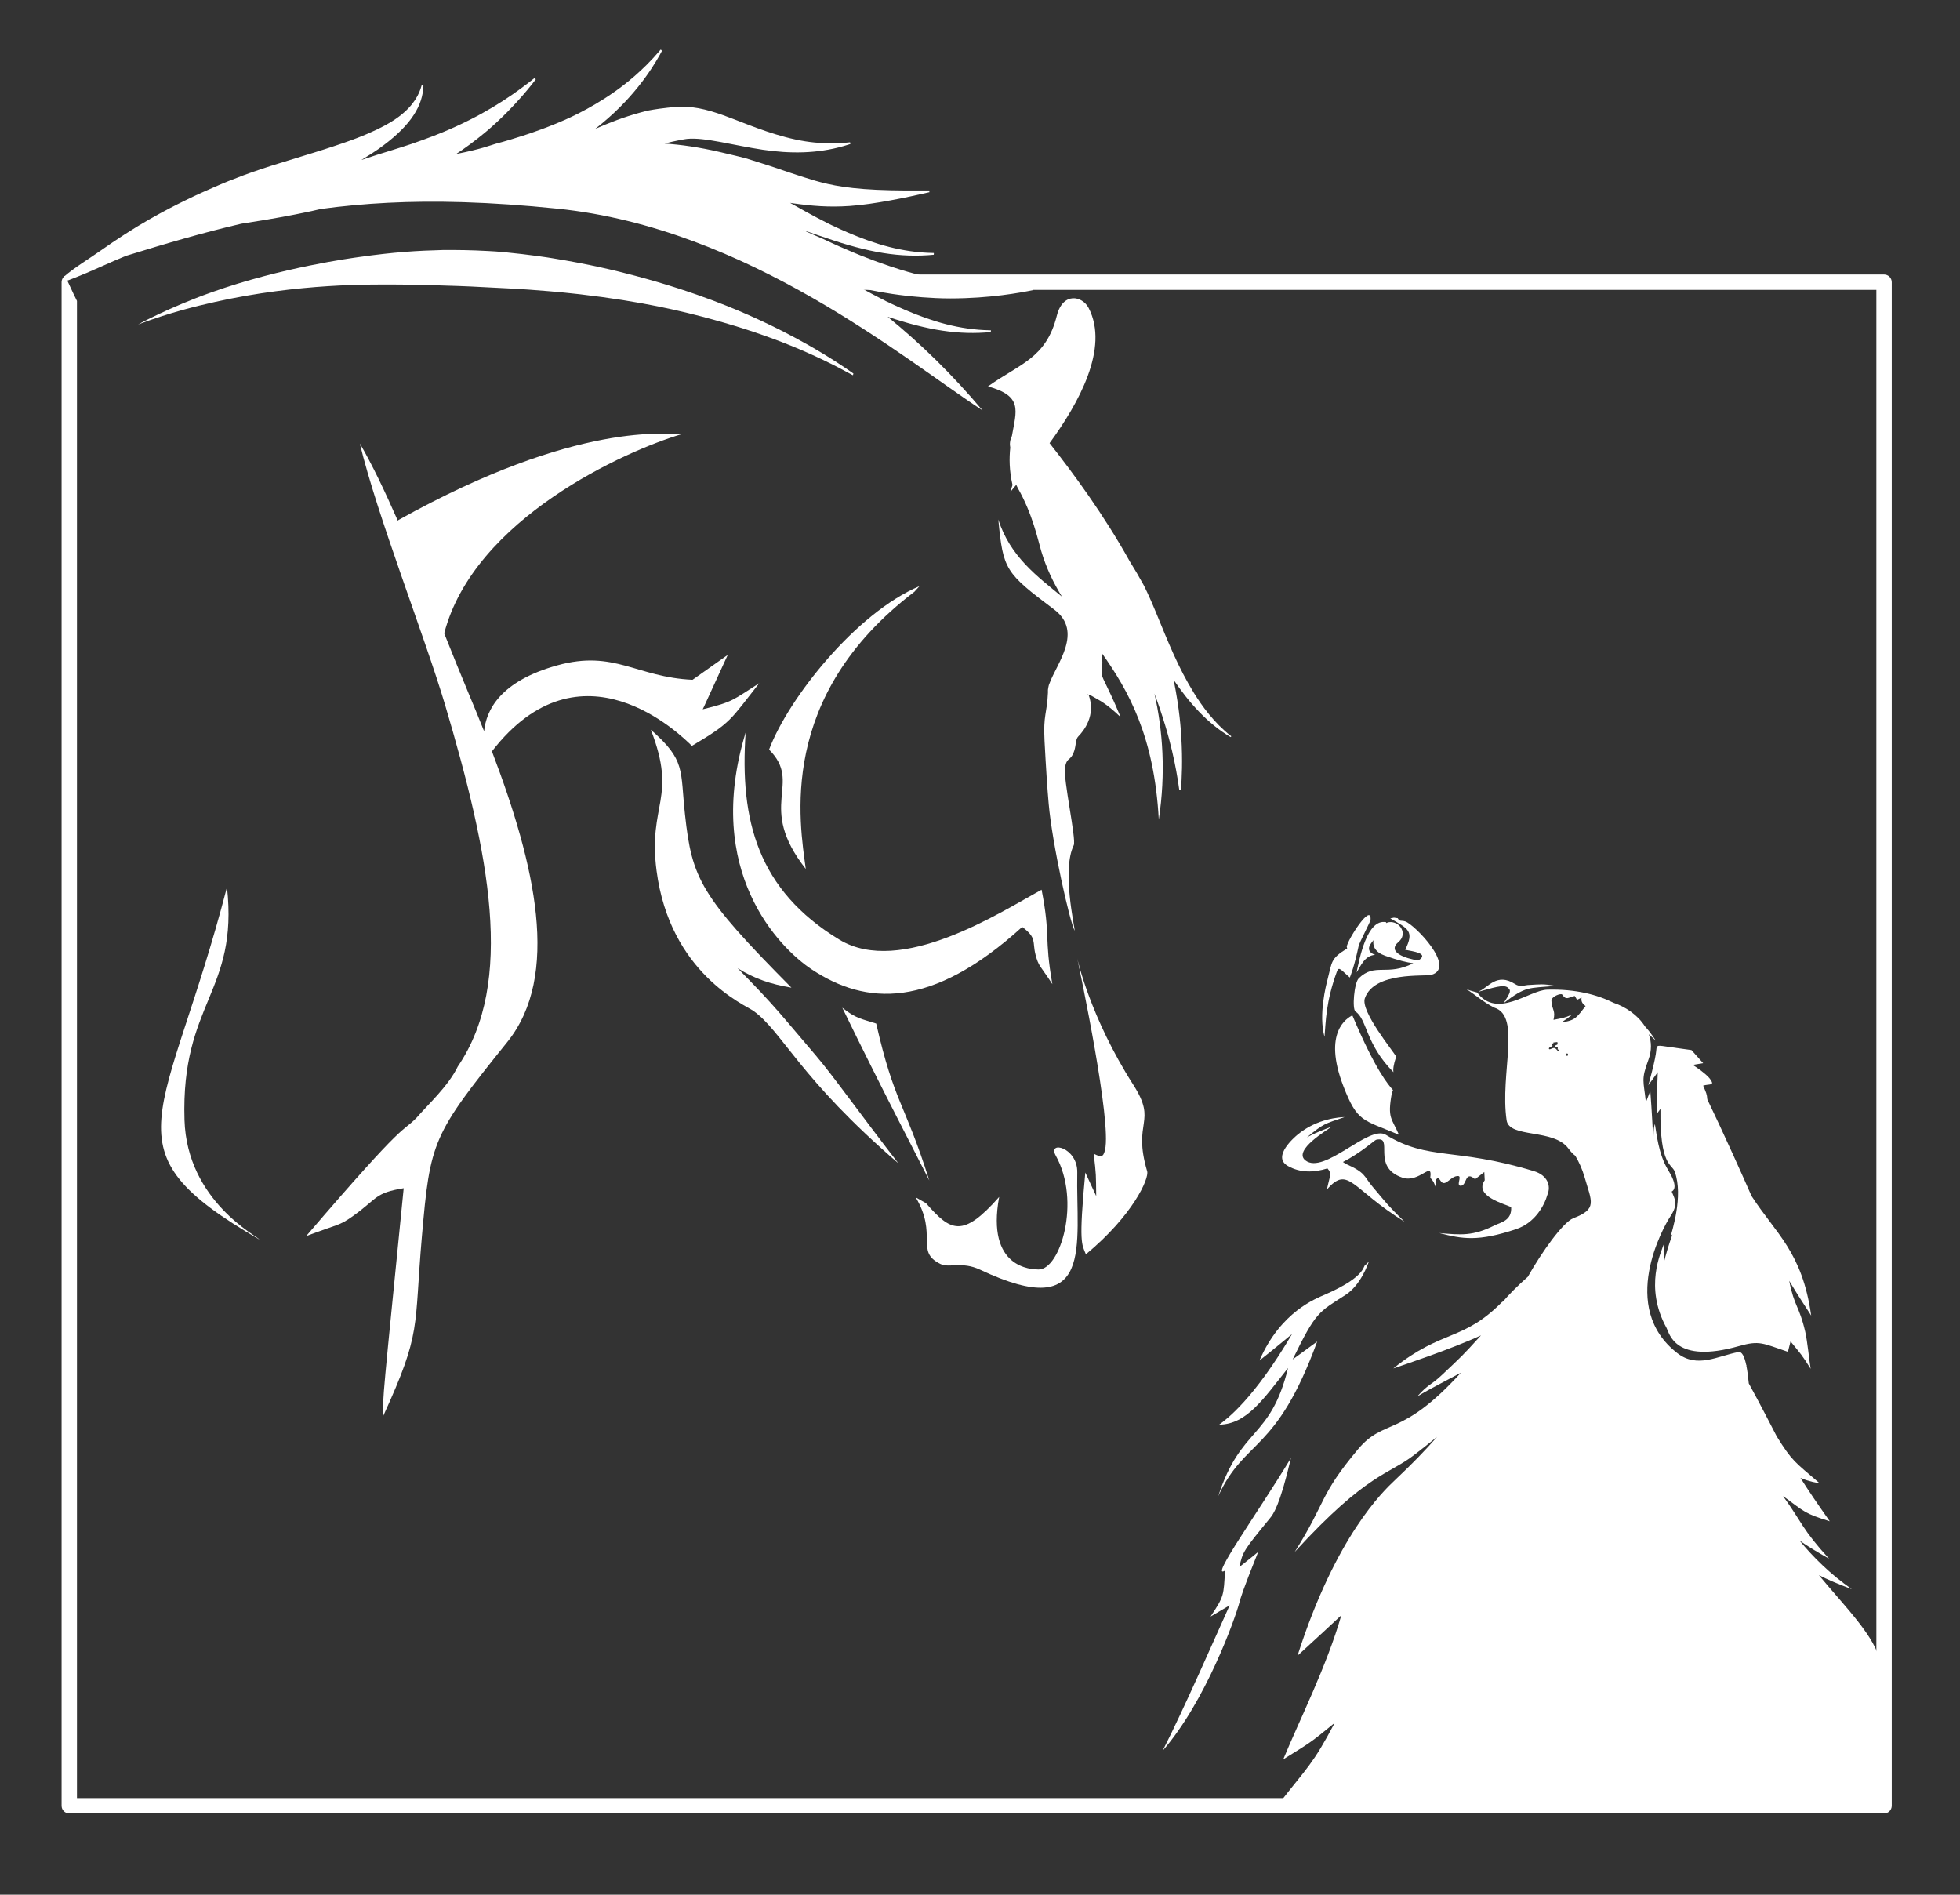 <?xml version="1.0" encoding="UTF-8"?>
<svg id="Healing_Points_Integrative_Veterinary_Services_Logo" data-name="Healing Points Integrative Veterinary Services Logo" xmlns="http://www.w3.org/2000/svg" width="2000" height="1933.28" viewBox="0 0 2000 1933.28">
  <rect x="0" y="0" width="2000" height="1933.28" fill="#333333" stroke="none"/>
  <g id="Frame">
    <path d="M1922.5,280.12H843.92c4.14,5.32,7.95,10.55,11.31,15.69h1059.43v1538.9H78.53V307.07c-5.31-10.57-9.12-19.68-12.23-25.62-2.09,1.41-3.46,3.8-3.46,6.51v1554.59c0,4.33,3.51,7.85,7.85,7.85h1851.82c4.33,0,7.85-3.52,7.85-7.85V287.96c0-4.33-3.52-7.85-7.85-7.85Z" fill="#fff" fill-rule="evenodd"/>
  </g>
  <g id="Horse">
    <path d="M752.61,987.87c17.82,11.16,34.44,16.43,54.99,19.91-93.22-93.93-101.49-111.41-108.58-176.25-5.06-46.25,1-55.5-34.87-86.89,27.2,70.19-3.05,75.63,5.78,143.61,13.63,104.89,90.25,137.1,98.87,143.23,29.29,20.85,47.1,68.97,147.91,155.51-38.64-49.78-66.51-89.29-84.47-110.29-34.61-40.47-41.6-50.39-79.63-88.83Z" fill="#fff" fill-rule="evenodd"/>
    <path d="M1056.62,973.98c3.14,12.21,4.62,10.88,17.21,30.15-8.52-48.27-1.63-48.55-10.99-96.31-42.33,23.24-143.76,88.99-206.43,50.9-83.13-50.53-101.73-121.64-95.54-211.31-43.32,141.91,34.51,219.97,67.53,241.81,54.96,36.36,121.68,41.11,214.67-43.42,15.26,11.42,10.16,14.95,13.56,28.18Z" fill="#fff" fill-rule="evenodd"/>
    <path d="M859.49,1028.25c39.98,82.41,77.42,153.58,88.79,176.29-25.63-80.87-35.59-78.63-54.19-160.15-15.26-4.9-20.77-5.1-34.6-16.14Z" fill="#fff" fill-rule="evenodd"/>
    <path d="M1099.24,1196.42c.55-25.88-30.68-32.96-21.97-17.32,26,46.66,4.65,116.6-17.58,116.25-6.74-.1-53.69-.83-40.12-74.05-37.45,42.49-49.6,35.09-74.7,6.36l-10.45-5.89c22.89,38.51-1.13,55.13,25.28,67.99,9.04,4.4,21.81-2.98,40.41,5.81,117.62,55.58,97.59-25.6,99.13-99.16Z" fill="#fff" fill-rule="evenodd"/>
    <path d="M1156.46,1106.94c-44.32-69.28-57.21-128.91-57.21-128.91,3.26,15.45,35.11,166.08,28.34,195.2-1.85,7.89-4.1,7.76-11.58,3.94,2.62,21.99,2.3,21.29,2.57,43.29-3.71-8.02-7.41-16.03-11.12-24.05-6.89,73.12-3.55,73.05.6,83.45,47.92-39.68,64.68-77.38,62.51-84.73-15.35-52.02,10.91-49.06-14.11-88.19Z" fill="#fff" fill-rule="evenodd"/>
    <path d="M246.3,228.27c36.56-5.59,54.43-9.31,63.68-11.21,5.76-1.19,9.68-1.96,17.48-3.84,43.98-5.95,90.54-8.52,144.17-6.94.76.06,1.33.06,1.59.06.07,0,.14,0,.2,0,29.42.91,60.96,3.06,95.38,6.58,194.66,19.92,353.52,153.44,433.79,205.83-31.05-36.83-63.49-68.46-96.84-95.53,41.73,13.95,72.66,18.69,105.39,15.6-.44-.83.36-.97-.07-1.8-.01-.02-.01,0-.89-.01-30.95-.56-58.84-8.86-86.65-20.8-10.13-4.35-19.18-8.76-19.28-8.81-10.74-5.44-18.6-9.67-25.44-13.46,9.32,2.18,25.06,5.49,46.68,7.92,3.52.39,23.8,2.66,44.16,2.65,40.7-.03,71.52-5.88,84.16-8.41-.31-.52.12-1.27-.19-1.79-.12-.18-31.49,1.07-70.35-4.72-38.6-5.75-65-14.48-75.5-18.04-24.37-8.26-39.03-14.86-40.08-15.29-16.13-6.7-25.56-11.52-27.87-12.49-7.04-2.97-13.83-6-20.44-9.05,14.23,5.04,18.62,6.36,22.83,7.81,44.44,15.35,76.58,20.63,110.7,17.4-.45-.83.36-.97-.09-1.8-.01-.02-.01,0-.89-.01-30.95-.56-58.84-8.86-86.65-20.8-10.13-4.35-19.18-8.76-19.28-8.81-18.74-9.49-28.72-15.32-39.8-21.5,1.25.2,2.14.34,2.54.39,19.62,2.74,36.68,4.25,58.39,2.77,25.31-1.73,57.88-8.69,81.32-14.04-.45-.82.23-.97-.22-1.79-.03-.05-.04,0-.76,0-3.08.02-23.64.14-38.46-.18-41.63-.89-61.31-5.22-77.44-9.84-12.4-3.55-37.9-12.3-45.86-14.99-5.07-1.71-23.4-7.38-25.43-8.02-1.37-.42-15.87-3.9-25.88-6.22-21.08-4.88-39.75-7.54-56.31-8.58,10.8-2.83,20.64-4.52,22.82-4.76,17.83-1.94,47.78,6.67,77.48,11.06,27.58,4.08,55.03,4.09,82.28-3.7,3.88-1.11,6.87-2.13,6.87-2.13.31-.29.36-.79.68-1.07-.41-.12-.67-.56-1.08-.68-.39-.12-19.33,3.05-45.29-1-27.46-4.28-54.11-15.36-73.4-22.74-13.33-5.11-31.2-11.91-49.01-12.57-10.23-.38-26.77,1.97-32.51,2.9-3.39.55-5.29.77-13.64,3.05-17.14,4.68-31.96,10.54-45.94,16.66,4.3-3.36,8.62-6.92,12.94-10.7,33.7-29.49,50.22-59.59,55.32-69.17-.94-.13-.57-.88-1.5-1.01-.01,0,0,0-.61.72-18.32,21.58-36.39,35.19-45.44,41.61-27.45,19.47-52.25,29.71-60.33,33.02-21.13,8.66-36.4,13.17-37.27,13.45-13.62,4.45-24.03,7.08-24.94,7.34-4.69,1.36-14.52,5.38-40.06,10.37,1.84-1.22,3.75-2.5,5.72-3.85,11.45-7.86,23.25-17.57,26.93-20.73,28.95-24.93,47.55-50.26,48.65-51.7-.55-.25-.74-1.01-1.29-1.26-.01,0-2.75,2.2-6.26,4.9-20.66,15.87-47.79,34.01-87.96,50.64-12.7,5.26-28.22,10.65-31.43,11.74-10.36,3.5-33.06,10.47-34.86,11.01-3.15.95-7.51,2.55-16.25,5.34,8.13-4.87,14.33-8.98,17.19-11,30.15-21.29,43.88-40.78,45.9-61.01.22-2.24.23-3.97.23-3.97-.19-.38-.57-.64-.76-1.02-.39.52-.64.25-1.02.77-.06.08-.03.09-.26.93-2.22,7.99-7.64,19.53-22.77,30.91-3.43,2.58-17.41,13.47-56.64,26.99-15.46,5.33-27.43,9.01-29.85,9.75l-36.4,11.22c-8.79,2.68-8.78,2.74-17.51,5.6-4.88,1.6-15,5.18-17.88,6.27-13.03,4.94-19.01,7.28-30.94,12.51-19.5,8.54-23.21,10.48-29.52,13.58-9.78,4.81-18.95,9.33-36.82,19.47-15.26,8.66-34.21,21.03-48.11,30.88-11.2,7.94-28.09,18.2-37.88,26.85-1.05.93-1.3,1.69-1.53,2.23s.22,1.19.33,1.78c0,.01,1.54.95,1.57.95.65.11,1.3-.2,1.94-.31.14-.02,14.52-5.28,33.72-13.95,10.27-4.64,18.77-8.32,26.64-11.55,41.69-12.89,79.93-24.03,117.95-32.87Z" fill="#fff" fill-rule="evenodd"/>
    <path d="M705.99,761.09c40.98-24.28,38.78-26.12,68.78-64-27.3,17.33-26.23,18.92-57.73,26.67,2.24-4.34,1.8-4.05,25.56-55.53-11.97,8.47-23.93,16.94-35.91,25.41-56.89-2.48-79.82-30.88-137.96-14.75-58.37,16.19-72.67,45.75-74.74,67.32-5.3-13.35-10.8-26.72-16.4-40.06-7.35-17.48-15.57-37.98-24.32-59.87,30.25-117.04,185.23-186.44,241.88-203.15-11.89.34-104.68-15.03-288.44,87.41-.32.18-.59.42-.82.71-13.21-30.13-26.4-57.76-38.72-78.74,17.45,73.17,66.58,197.91,87,266.8,45.02,151.84,71.64,282.87,12.89,369.05-9.63,19.85-30.01,38.29-42.14,52.31-16.23,16.38-7.8-1.67-112.52,120.61,32.83-12.45,33.45-10.13,48.36-20.87,24.78-17.82,21.61-23.18,51.16-27.99-21.22,213.86-21.64,213.67-20.85,232.31,39.47-86.34,31.2-88.29,39.38-182.51,8.5-98.1,10.67-103.93,87.17-198.95,54.44-67.64,28.77-180.06-15.66-296.61,90.62-117.16,192.37-17.06,204.03-5.58Z" fill="#fff" fill-rule="evenodd"/>
    <path d="M933.11,603.76l5.11-5.69c-64.56,27.39-133.38,113.82-153.45,166.79,35.03,35.16-13.62,56.77,37.45,121.78-6.12-46.66-30.02-175.65,110.89-282.88Z" fill="#fff" fill-rule="evenodd"/>
    <path d="M188.26,1142.74c-3.69-119.75,55.19-130.17,43.35-237.48-62.75,241.45-126.59,266.91,32.92,359.43-1.09-2.88-73.71-38.93-76.27-121.95Z" fill="#fff" fill-rule="evenodd"/>
    <path d="M1255.85,750.84c-17.02-13.37-29.31-30.42-37.49-43.66-16.23-26.22-26.48-52.26-38.93-82.6-7.12-17.36-12.13-27.03-12.63-27.94-4.5-8.25-9.12-16.09-13.81-23.56-27.11-48.65-57.45-89.62-81.99-120.91,29.58-40.51,61.15-96.94,39.85-137.93-6.5-12.5-26.36-16.45-32.45,7.84-11,43.88-38.1,49.07-70.24,72.19,35.75,9.88,28.97,24.43,24.39,50.64-1,1.94-1.66,4.09-1.9,6.25-.24,2.06-.1,3.92.23,5.57-1.12,10.88-1.09,23.46,2.3,38.09l-2.43,7.8c.56-1.14,2.8-3.88,6.21-7.94.55,1.29,1.14,2.5,1.75,3.58,15.07,26.52,20.33,52.42,23.7,63.78,5.19,17.56,12.57,32.64,21.16,46.72-24.41-20.13-52.83-40.63-64.88-78.71,4.96,51.61,7.09,54.33,57.03,91.92,29.97,22.55,2.39,55.39-4.79,75.34-.49,1.01-.86,2.23-1.12,3.69-.43,1.84-.6,3.53-.43,5.04-1.01,23.12-4.97,22.66-3.53,49.95,1.47,27.87,2.85,48.56,4.23,64.17,3.66,41.32,21.58,120.98,26.58,129.57.01-3.92-13.35-62.05-1.02-87.26,2.85-5.86-10.93-67.92-8.86-79.49,2.02-11.27,5.68-5.6,9.43-17.01,1.82-5.55,1.24-11.66,3.98-14.41,6.02-6.08,18.11-21.74,10.81-42.09-.6-.32-1.2-.64-1.8-.97,1.61.19,3.13.63,4.62,1.5,8.57,5.02,14.2,7.06,29.7,21.75-15.23-36.48-19.89-40.48-19.3-45.34.91-7.39.81-14.09-.09-20.25,27.54,38.78,53.76,85.43,58.3,170.15,7.23-47.67,4.15-90.69-4.43-128.66,3.7,9.79,7.25,20.23,11.01,32.62,11.23,36.99,14.08,65.38,14.28,65.45.55.21,1.22-.26,1.77-.05.86-11.14,1.86-29.34.32-54.15-.41-6.62-1.58-27.26-7.76-57.73,15.45,22.73,34.39,44.52,58.18,58.33.01-.55.57-.3.58-.85,0-.24-.38-.29-.57-.44Z" fill="#fff" fill-rule="evenodd"/>
    <path d="M399.17,290.28c15.23-.02,23.19.28,27.04.34,15.52.23,22.15.65,28.68.8,15.05.35,37.61,1.4,48.51,2.08,12.26.76,17.34.67,36.5,2.05,29.92,2.15,47.49,4.19,51.6,4.67,63.79,7.41,104.52,17.17,136.52,25.98,59.61,16.41,103.19,35.22,141.87,56.46.99.55.35-.56.96-1.52-42.65-30.06-84.91-49.68-100.29-56.66-15.97-7.24-58.02-25.98-122.31-43.06-20.82-5.53-46.99-11.86-84.48-17.92-4-.65-22.01-3.56-50.19-6.31-2.27-.22-8.75-.86-28.38-1.66-13.01-.53-31.87-.48-33.04-.44-26.65.69-50.02,2.12-85.18,7.1-7.64,1.08-79.3,10.52-151.1,36.05-43.08,15.32-74.19,32.39-75.02,32.83,33.21-12.42,59.22-18.65,78.53-22.98,86.05-19.27,161.32-17.76,179.79-17.78Z" fill="#fff" fill-rule="evenodd"/>
  </g>
  <g id="Dog">
    <path d="M1421.42,1112.25c-4.62-5.19-17.74-19.92-41.5-76.27-5.1,2.8-30.5,16.83-9.17,72.22,14.33,37.21,19.78,34,56.72,49.68-7.24-17.09-11.93-16.38-7.31-42.08l1.26-3.55Z" fill="#fff" fill-rule="evenodd"/>
    <path d="M1364.27,991.12c1.96-5.32,3.92-1.6,13.08,6.36.99-2.5,4.74-11.96,9.01-32.23.73-3.44,12.03-24.78,12.16-26.74,1.16-17.96-23.47,20.27-24.31,27.49l.45,1.73c-17.23,10.74-15.14,13.06-20.23,32.56-1.16,4.48-9.17,35.15-2.89,57.65,1.37-15.26,1.18-35.37,12.73-66.83Z" fill="#fff" fill-rule="evenodd"/>
    <path d="M1403.29,974.28s-10.91-2.76-4.2-11.8c.29-.39,1.17-1.58,2.38-3.2-.97,6.14,1.73,12.32,11.84,15.9,13.44,4.75,22.38,6.87,28.8,7.71-26.93,13.58-38.89-.85-55.58,15.29-4.84,4.69-6.95,31.59-3.37,33.97,12,7.97,10.04,33.09,38.75,61.88-.53-2.69-.11-7.43,2.76-15.85-2.67-5.23-36.62-46.24-31.97-59.58,9.59-27.55,61.07-21.93,67.92-23.92,25.72-7.5-17.31-51.38-26.65-54.49-4.36-1.44-5.49.58-7.76-3.31l-3.82-.55c-1.25.25-2.5.49-3.75.74,18.56,10.74,24.67,12.86,15.23,32.06,7.88,1.63,25.12,3.6,13.36,10.92-13.13-2.03-32.51-8.57-20.09-19.02,9.43-7.95,1.57-21.35-9.69-20.11-.9.1-1.91.43-2.97.95l-.02-.89c-19.7-4.11-27.33,37.91-30.22,51.22,3.91-5.55,7.82-17.28,19.06-17.93Z" fill="#fff" fill-rule="evenodd"/>
    <path d="M1313.99,1189.62c12.88,7.45,27.2,6.76,40.56,2.59.02.05.04.09.06.12,4.85,5.33,2.12,7.54-.6,21.4,22-25.17,25.02-.58,79.06,32.8-17.42-17.05-16.93-17.23-32.52-35.69-9.2-10.9-6.6-14.1-27.41-23.31l-2.69-1.8c-.06-.01-.12-.02-.19-.04,18.44-9.4,32.49-22.35,33.89-22.67,19.06-4.48-5.7,27.61,26.87,38.61,17.51,5.91,30.97-18.08,28.44.1,4,4.52,3.53,4.62,5.77,10.2.16-8.34.01-8.18.46-8.7,2.47-2.79,2.62-.23,4.94,2.51,4.59,5.43,9.91-6.29,17.45-5.73,3.92.29-2.66,10.22,2.63,9.91,6.35-.36,3.88-16,14.46-6.67,4.77-3.87,4.71-3.49,9.42-7.37.18,3.38.32,6.14.44,8.42-11.31,16.32,20.65,24.21,26.97,27.4.86,13.86-10.55,15.46-16.83,18.61-22.28,11.2-34.51,9.78-56.48,7.88,23.5,6.07,39.7,8.95,78.38-4,19.32-6.47,28.88-24.25,31.95-35.17,3.78-8.89.28-19.74-13.76-24.02-80.58-24.49-107.63-10.42-151.18-37.1-17.18-10.52-62.91,41.12-82.01,26.13-13.19-10.35,23.16-31.49,27-34.53-3.33,1.41-13.31,4.62-25.46,11.01,17.13-14.18,17.44-13.5,38.42-20.66-4.13.16-27.83,1.02-48.27,18.18-2.02,1.7-26.26,22.03-9.78,31.56Z" fill="#fff" fill-rule="evenodd"/>
    <path d="M1344.07,1368.85q-.54.46-25.04,18.28c23.96-49.16,26.49-48.1,53.91-65.81,15.48-9.98,22.8-31.08,23.89-34.24l-2.78,3.1c-4.14.22,3.11,10.96-41.66,30.63-9.08,3.98-45.58,17.36-67.19,67.38,13.4-10.55,30.59-24.8,33.22-26.98-39.31,66.77-66.73,86.87-74.39,92.48,28.23-.42,45.13-26.21,70.32-57.86-18.03,73.38-47.97,59.26-71.29,130.9,27.14-59.43,59-42.95,101.01-157.87Z" fill="#fff" fill-rule="evenodd"/>
    <path d="M1317.31,1487.65c-32.77,54.51-83.73,124.92-67.27,114.94-1.55,25.39-.67,25.78-14.79,46.89,6.51-3.82,13.01-7.64,19.5-11.45-15.69,34.72-46.27,104.9-68.43,148.47,44.2-50.67,74.3-135.82,78.41-151.44,1.12-4.26,3.08-11.68,19.14-51.6-5.12,4.36-4.94,4.1-19.15,15.42,3.17-15.56,4.8-17.55,31.02-49.58,3.31-4.04,10.1-12.32,21.56-61.64Z" fill="#fff" fill-rule="evenodd"/>
    <path d="M1691.6,1094.02c-1.06,21.46-.1,20.97-1.21,42.85l3.95-5.43c-.68,58.9,11.62,55.73,14.62,64.17,8.94,25.1-3.14,61.37-4.23,66.03.65-.72,1.27-1.42,1.87-2.13-3.83,10.65-6.73,20.31-8.8,29.02-.15-6.56-.04-12.73-.22-18.54-2.41,7.51-20.08,43.19,2.98,85.02,2.88,5.22,7.98,37.2,73.91,18.5,21.16-6,24.03-2.85,49.93,5.84l2.7-10.61c11.04,13.59,11.1,13.03,20.52,27.93-1.24-6.83-3.3-28.18-5.58-37.97-6.2-26.65-11.01-24.98-16.3-51.79,10.91,18.06,10.93,17.6,22.41,35.46-9.17-65.05-35.86-83.3-60.88-122.02-5.2-11.86-10.96-24.76-16.7-37.45l-1.7-3.76c-10.32-22.73-20.36-44.32-26.7-57.35-.39-5.67-1.18-6.63-4.25-14.06,6.32-1.83,11.49.09,7.98-5.42-1.05-1.64-3.85-6.02-18.57-15.74l10.58-1.76c-3.98-4.45-7.96-8.91-11.94-13.37-32.86-4.24-34.12-5.87-35.35-2.78-1.18,2.94,1.21,3.23-8.62,38.6,3.21-4.42,6.41-8.83,9.62-13.25Z" fill="#fff" fill-rule="evenodd"/>
    <path d="M1538.62,1007.75c3.24,2.85,3.41,4.04-4.34,15.82,23.18-17.67,24.73-15.03,53.62-17.67-14.62-2.12-14.52-1.64-29.16-.81-3.28.19-7.41,2.47-12.86-1.05-18.54-11.96-27.68,3.85-36.14,7.19l-.86.65c14.17-3.82,25.52-7.85,29.75-4.14Z" fill="#fff" fill-rule="evenodd"/>
  </g>
  <path d="M1855.94,1607.22c9.01,4.58,19.99,9.2,33.63,14.29-21.9-15.28-39.45-32.67-53.27-49.55,8.55,5.99,18.43,11.95,30.03,18.44-27.59-30.2-27.26-36.65-46.88-63.84,22.65,16.45,21.52,17.57,47.66,25.71-13.01-18.41-22.42-32.39-29.9-44.22,9.28,3.8,16.67,5.08,19.28,5.19-25.32-21.85-27.58-21.93-43.5-47.62-7.36-14.12-15.43-30.15-28.51-54.03-.65-6.8-1.46-13.07-2.5-18.23.08-.08.16-.17.24-.25l-.4-.5c-1.79-8.46-4.29-13.73-7.93-13.04-21.43,4.08-41.89,16.87-62.27,1.18-60.55-46.66-14.04-129.17-7.45-139.12,8.36-12.65,5.36-16.92,1.65-25.79,3.4-1.84,5.45-7.24-3.68-22.06-10.01-16.23-11.9-38.39-13.46-46.78-.19,1-1.53,1.1-1.54,18.27-.22-4.17-1.64-33.02-3.17-52.09-.38.92-.22.7-4.49,11.55-2.31-22.22-5.13-22.61,2.57-43.32,3.53-9.49,3.2-18.31.38-26.12,2.28,2.01,4.67,4.19,7.18,6.56-1.12-1.52-4.55-7.42-11.2-14.73-7.26-11.44-19.81-19.88-31.8-23.86-16.52-8.22-38.61-14.24-67.7-13.45-18.67.49-51.11,30.2-71.57,2.92l-7.45-2.09-3.79-1.47c8.02,4.78,17.71,13.62,28.69,18.99.05-.01.1-.03,0,0,27.78,8.7,5.62,67.15,12.56,114.93,2.7,18.56,47.98,8.24,63.08,28.84,2.6,3.55,4.9,5.84,7.02,7.4,3.82,6.42,7.1,13.6,9.53,22.04,7.19,24.96,13.15,32.26-11.48,41.62-10.44,3.97-32.52,34.86-46.47,59.77-10.75,9.43-19.39,18.25-25.7,25.65,0-.01,0-.02,0-.03l-.16-.32c-40.51,41.15-61.05,27.84-111.41,68.22,7.27-2.41,59.51-19.85,89.44-33.68-19.08,20.97-18.85,20.55-39.51,40.06-12.32,11.64-14.12,9.24-25.47,22.23,10.99-6.67,10.72-6.19,44.55-24.28-61.1,67.22-78.15,46.09-104.97,78.06-39.9,47.55-31.79,52.57-64.66,104.87,74.47-81.35,95.92-78.51,122.51-99.44,6.68-5.26,14.51-11.19,22.72-17.96-11.21,12.88-25.21,27.39-42.81,43.98-11.94,11.26-60.42,56.93-99.6,179.33,17.05-15.5,41.17-37.98,44.73-41.3-14.84,51.73-42.5,106.44-59.26,147.04,27.7-17.25,27.36-16.57,52.49-37.21-22.42,42.59-27.62,44.75-56.99,82.53,10.52.01,613.78,0,613.78,0v-143.56c-4.06-26.12-36.48-57.93-62.75-89.75ZM1590.86,1072.4c-.04.23-.57,1.02-2.64-1.6-2.48-3.15-4.82-.28-6.99-.13-.22.01-2.02-.77,1.06-2.64l-.22.33c2.3-.9,2.46-1.41,1.66-2.31-.99-1.12.01-1.13,1.42-1.56-.26-1.31.64-.81.87-.83,1.44-.1,1.38-.1,2.85-.35.65-.12.87,2.78-.42,2.86-1.83.13-1.76,2.46.04,2.4,1.74-.06.86,1.09.96,2.11.04.47,1.8-.04,1.41,1.71ZM1599.57,1077.28c-1.86.52-2.47-2.37-.92-2.41l-.35.23c2.38-.94,1.69,2.05,1.26,2.18ZM1593.16,1043.15c2.97-1.69,6.59-4.2,11.03-7.85-9.27,3.88-9.23,3.3-18.99,5.3,2.24-9.71-1.34-9.34-2.12-19.2-.38-4.74,9.87-8.21,10.99-6.61,4.21,6.02,5.59,3.27,12.79,1.42l2.4,3.98,4.58-2.28c-.73,3.82.9,6.36,4.11,8.59-8.66,10.77-9.73,14.92-24.78,16.63Z" fill="#fff"/>
</svg>